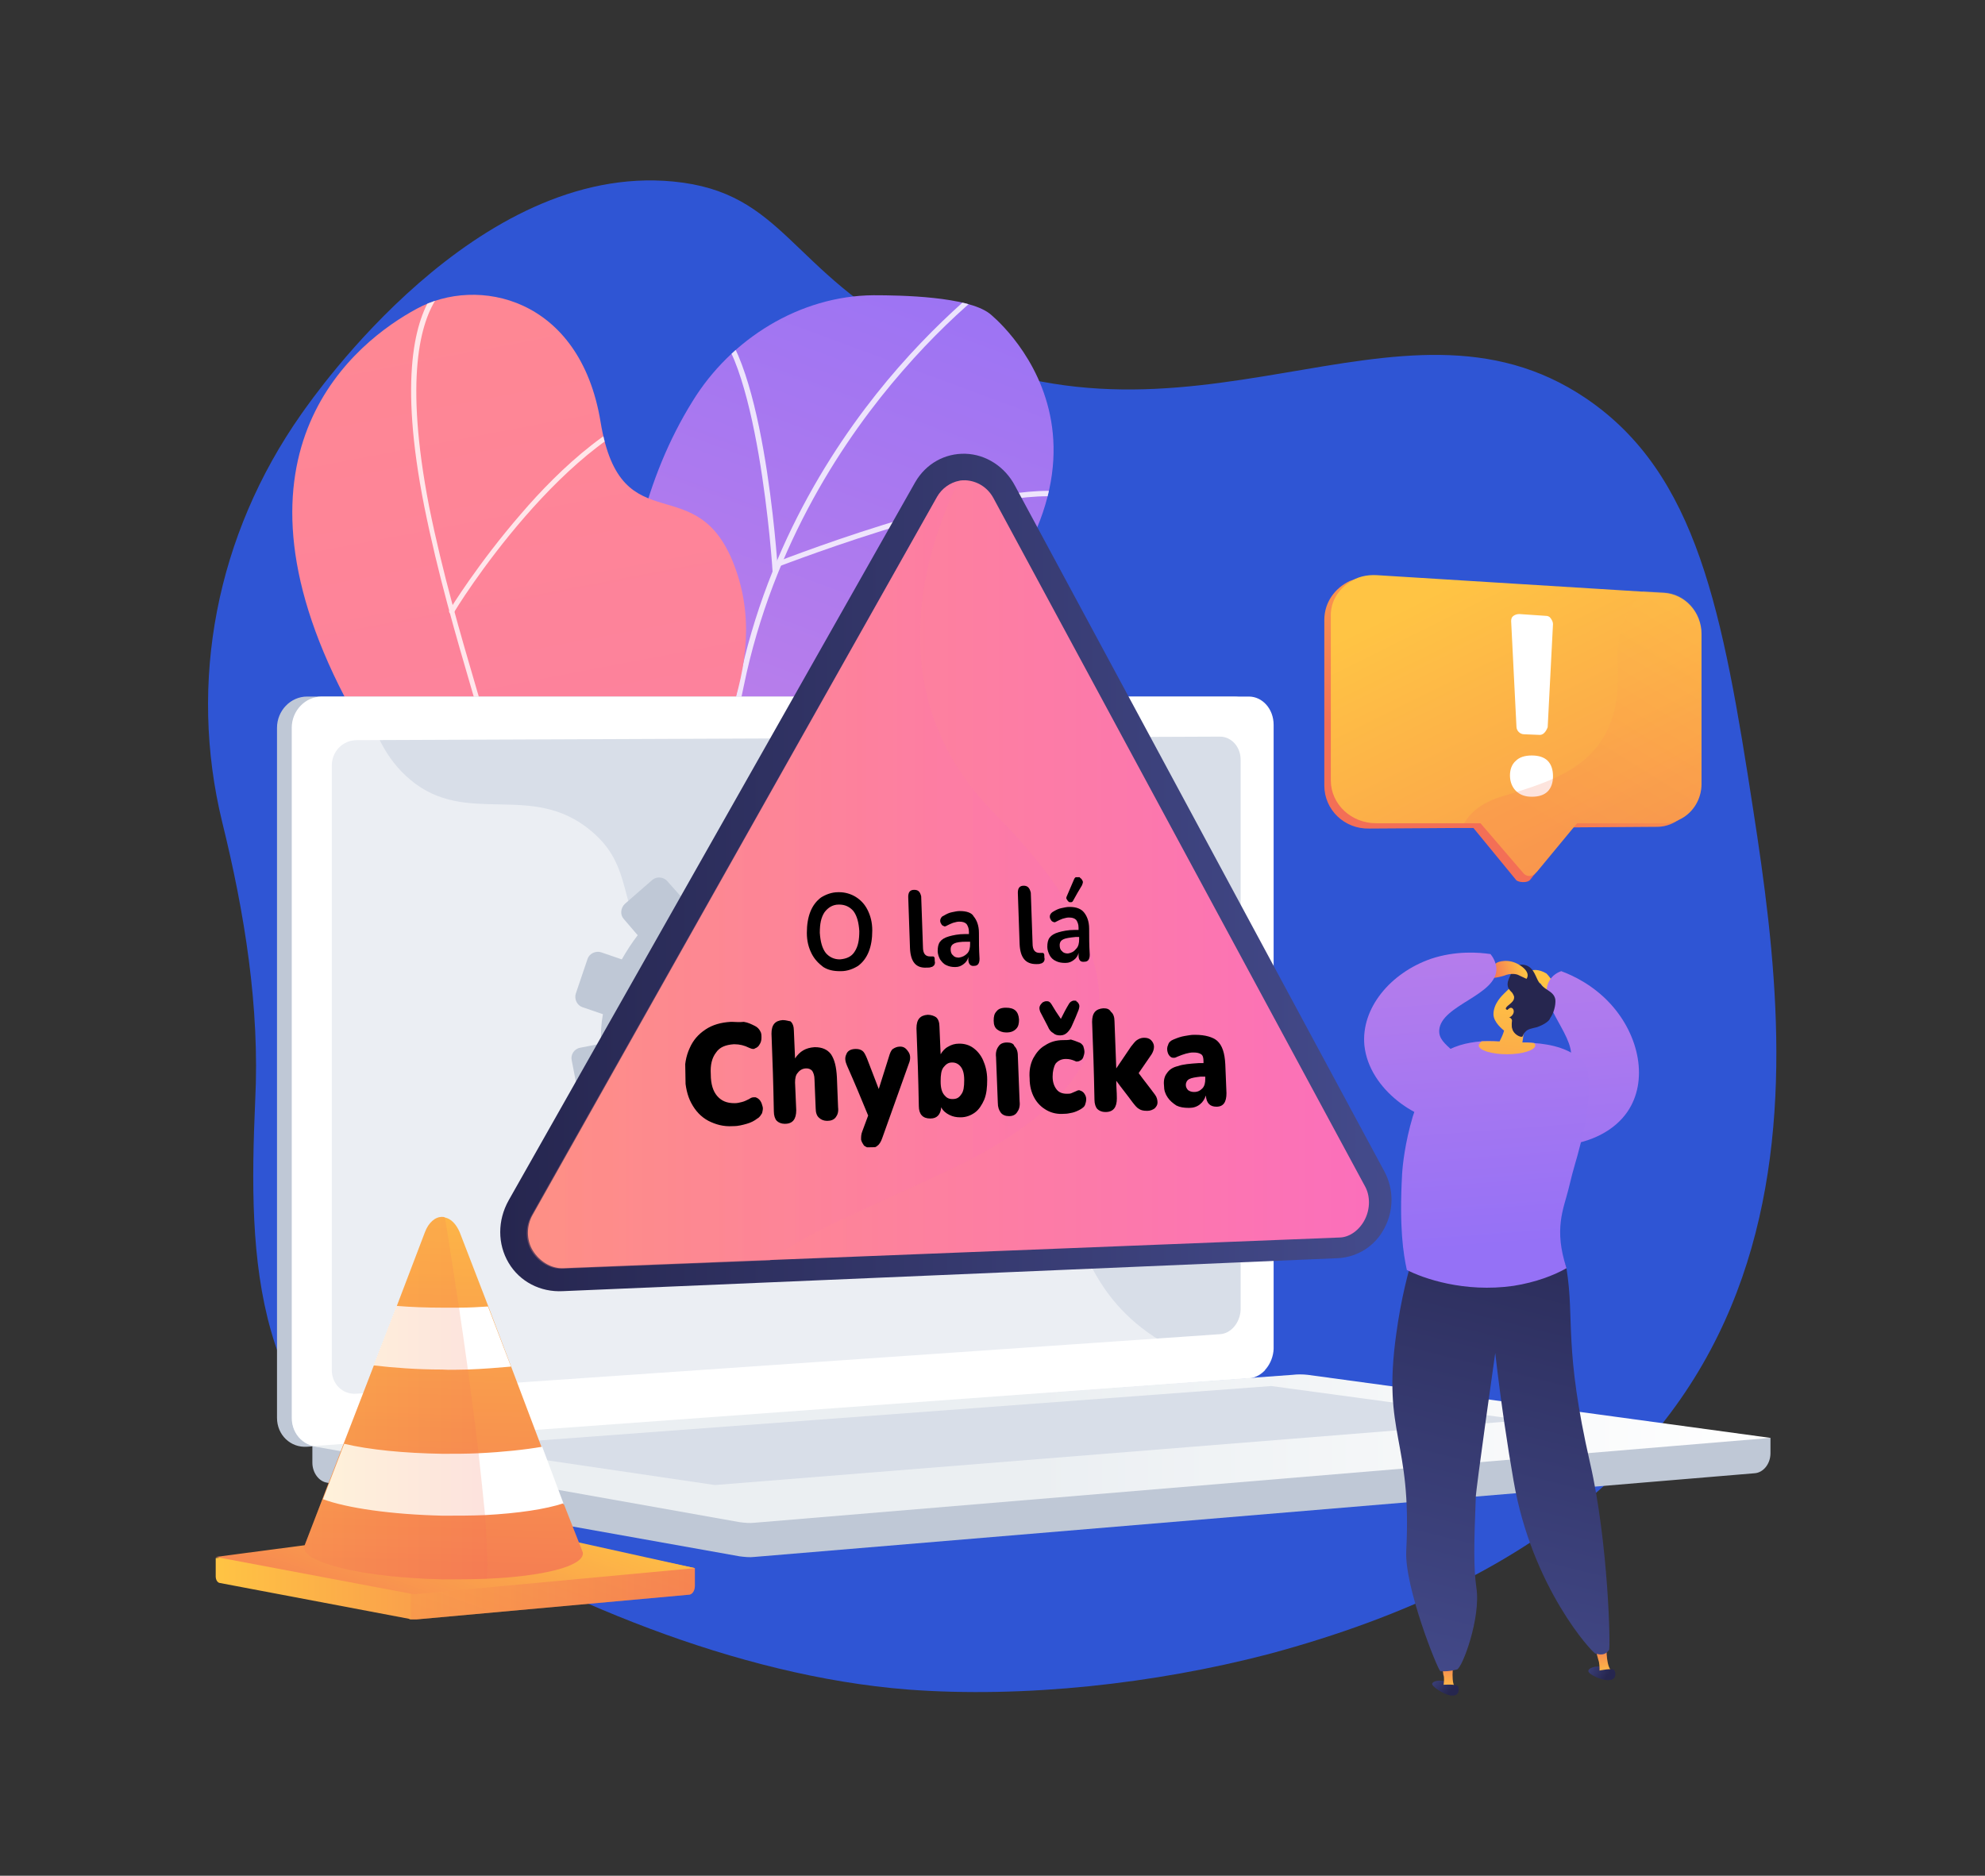 <?xml version="1.0" encoding="utf-8"?>
<!-- Generator: Adobe Illustrator 25.0.0, SVG Export Plug-In . SVG Version: 6.00 Build 0)  -->
<svg version="1.1" id="Layer_2" xmlns="http://www.w3.org/2000/svg" xmlns:xlink="http://www.w3.org/1999/xlink" x="0px" y="0px"
	 viewBox="0 0 336.8 318.3" style="enable-background:new 0 0 336.8 318.3;" xml:space="preserve">
<rect x="0" y="0" width="336.8" height="318.3" fill="#333333" stroke="none"/>
<style type="text/css">
	.st0{fill:#2F55D4;}
	.st1{opacity:0.8;clip-path:url(#SVGID_3_);}
	.st2{fill:#FFFFFF;}
	.st3{opacity:0.8;clip-path:url(#SVGID_6_);}
	.st4{fill:#BFC8D6;}
	.st5{fill:#D8DEE8;}
	.st6{opacity:0.48;fill:#FFFFFF;}
	.st7{fill:url(#SVGID_7_);}
	.st8{fill:url(#SVGID_8_);}
	.st9{fill:url(#SVGID_9_);}
	.st10{opacity:0.3;fill:url(#SVGID_10_);}
	.st11{display:none;}
	.st12{display:inline;}
	.st13{fill:url(#SVGID_11_);}
	.st14{fill:url(#SVGID_12_);}
	.st15{fill:url(#SVGID_13_);}
	.st16{fill:url(#SVGID_14_);}
	.st17{fill:url(#SVGID_15_);}
	.st18{fill:url(#SVGID_16_);}
	.st19{fill:url(#SVGID_17_);}
	.st20{fill:url(#SVGID_18_);}
	.st21{enable-background:new    ;}
	.st22{clip-path:url(#SVGID_20_);}
	.st23{fill:url(#SVGID_21_);}
	.st24{opacity:0.3;fill:url(#SVGID_22_);}
	.st25{fill:url(#SVGID_23_);}
	.st26{fill:url(#SVGID_24_);}
	.st27{opacity:0.2;fill:url(#SVGID_25_);}
	.st28{fill:url(#SVGID_26_);}
	.st29{fill:url(#SVGID_27_);}
	.st30{opacity:0.2;fill:url(#SVGID_28_);}
	.st31{fill:url(#SVGID_29_);}
	.st32{fill:url(#SVGID_30_);}
	.st33{fill:url(#SVGID_31_);}
	.st34{fill:url(#SVGID_32_);}
	.st35{fill:url(#SVGID_33_);}
	.st36{fill:url(#SVGID_34_);}
	.st37{fill:url(#SVGID_35_);}
	.st38{fill:url(#SVGID_36_);}
	.st39{fill:url(#SVGID_37_);}
	.st40{fill:url(#SVGID_38_);}
	.st41{fill:url(#SVGID_39_);}
	.st42{fill:url(#SVGID_40_);}
	.st43{fill:url(#SVGID_41_);}
	.st44{fill:#26264F;}
	.st45{fill:url(#SVGID_42_);}
	.st46{fill:url(#SVGID_43_);}
	.st47{fill:url(#SVGID_44_);}
</style>
<g>
	<path class="st0" d="M297.5,137.6c-5.2-33.8-9.5-57.2-28.4-70C237.2,46,201.5,81.1,156.2,57.6c-22.3-11.6-23.1-25-42-26.8
		c-33.4-3.2-60.7,36.1-63.1,39.5c-14.4,20.5-19.2,45.4-13.4,69.2c3.8,15.4,6.4,31.4,5.6,47.3c-1.2,27.6-0.5,53.4,26.7,69.9
		c24.3,14.7,54.9,27.7,84,30c19.8,1.5,42-1,61.2-6C312.6,254.6,304.7,184.2,297.5,137.6z"/>
	<g>
		<g>
			<g>
				<defs>
					<path id="SVGID_1_" d="M105.4,125.5c-0.2-4.6-0.3-9.2,0-13.8c0.9-15.3,3.9-30.4,12.1-43.6c6.5-10.6,18.2-17.9,30.7-18
						c4.7,0,15.9,0.2,19.7,3.1c0,0,30,23.4-9.7,59.8c-13.8,12.6-36.9,37-18.4,55.5c4,4,9.7,5.6,13.1,10.5c3.1,4.6,3.5,9.8,2.3,15.1
						c-3.1,13.8-13.8,26.8-24.1,36c-5.5,4.9-12.4,10.9-19.2,13.8c-23.2,10-30.4-24.2-31.5-40c-0.6-7.8,0.7-15.2,5.1-21.8
						c4.1-6.3,10.4-10.8,14.4-17.1C107.2,153.6,105.9,138.5,105.4,125.5z"/>
				</defs>
				<linearGradient id="SVGID_2_" gradientUnits="userSpaceOnUse" x1="95.511" y1="239.834" x2="172.702" y2="31.356">
					<stop  offset="3.597120e-03" style="stop-color:#E38DDD"/>
					<stop  offset="1" style="stop-color:#9571F6"/>
				</linearGradient>
				<use xlink:href="#SVGID_1_"  style="overflow:visible;fill:url(#SVGID_2_);"/>
				<clipPath id="SVGID_3_">
					<use xlink:href="#SVGID_1_"  style="overflow:visible;"/>
				</clipPath>
				<g class="st1">
					<g>
						<path class="st2" d="M106.5,258.4c-0.2,0-0.3-0.1-0.4-0.3c-7.2-16.3,5-74.1,14.7-120.5c1.6-7.6,3.1-14.8,4.5-21.4
							c5-24.5,17.5-42.8,27.1-53.8c10.4-11.9,19.8-18.2,19.9-18.2c0.2-0.1,0.5-0.1,0.6,0.1s0.1,0.5-0.1,0.6
							c-0.1,0.1-9.4,6.2-19.7,18.1c-9.5,10.9-21.9,29.1-26.9,53.4c-1.4,6.7-2.9,13.8-4.5,21.4c-9.7,46.3-21.9,103.8-14.8,119.9
							c0.1,0.2,0,0.5-0.2,0.6C106.6,258.4,106.5,258.4,106.5,258.4z"/>
					</g>
					<g>
						<path class="st2" d="M132.1,96.2c-0.2,0-0.3-0.1-0.4-0.3c-0.1-0.2,0-0.5,0.2-0.6c1.6-0.6,40.1-15.6,51.5-11.2
							c0.2,0.1,0.3,0.3,0.3,0.6c-0.1,0.2-0.3,0.3-0.6,0.3C172,80.6,132.6,96,132.2,96.1C132.2,96.1,132.1,96.2,132.1,96.2z"/>
					</g>
					<g>
						<path class="st2" d="M131.5,97.6c-0.2,0-0.4-0.2-0.4-0.4c0-0.4-2.5-38.7-11.5-43c-0.2-0.1-0.3-0.4-0.2-0.6
							c0.1-0.2,0.4-0.3,0.6-0.2c9.5,4.4,11.9,42.1,12,43.7C131.9,97.4,131.7,97.6,131.5,97.6C131.5,97.6,131.5,97.6,131.5,97.6z"/>
					</g>
					<g>
						<path class="st2" d="M118.1,153c-0.1,0-0.2,0-0.3-0.1c-0.2-0.2-0.2-0.4,0-0.6c0.7-0.7,16.4-17.8,29.6-15.7
							c0.2,0,0.4,0.3,0.4,0.5c0,0.2-0.3,0.4-0.5,0.4c-12.7-2-28.7,15.3-28.9,15.5C118.4,153,118.3,153,118.1,153z"/>
					</g>
					<g>
						<path class="st2" d="M117.8,154.5c-0.2,0-0.3-0.1-0.4-0.3c-5.7-14.6-12.6-30.5-14.1-31.1c-0.2-0.1-0.4-0.3-0.3-0.5
							c0.1-0.2,0.3-0.4,0.5-0.3c0.5,0.1,1.7,0.4,8.4,16.1c3.3,7.7,6.3,15.4,6.3,15.5c0.1,0.2,0,0.5-0.2,0.6
							C117.9,154.5,117.9,154.5,117.8,154.5z"/>
					</g>
					<g>
						<path class="st2" d="M106.8,214.9c-0.1,0-0.2,0-0.3-0.1c-0.2-0.2-0.2-0.5,0-0.6c1.5-1.5,37.6-36.1,52.5-36.1c0,0,0.1,0,0.1,0
							c0.2,0,0.4,0.2,0.4,0.4c0,0.2-0.2,0.4-0.4,0.4c0,0-0.1,0-0.1,0c-14.5,0-51.5,35.5-51.9,35.8
							C107,214.9,106.9,214.9,106.8,214.9z"/>
					</g>
					<g>
						<path class="st2" d="M106.3,218.3c-0.2,0-0.3-0.1-0.4-0.3c-5.4-12.5-20.5-45.3-25.8-46.2c-0.2,0-0.4-0.3-0.4-0.5
							c0-0.2,0.3-0.4,0.5-0.4c1.7,0.3,4,2.9,7.2,8c2.4,3.9,5.4,9.3,8.7,16c5.6,11.4,10.5,22.7,10.6,22.8c0.1,0.2,0,0.5-0.2,0.6
							C106.4,218.3,106.4,218.3,106.3,218.3z"/>
					</g>
				</g>
			</g>
		</g>
		<g>
			<g>
				<defs>
					<path id="SVGID_4_" d="M113.3,147.8c4.9-16.1,17.9-32.8,11.6-51c-6.3-18.2-19.5-3.9-23-25.2s-21-24.8-31.2-19.2
						c-10.2,5.5-34,24-12.2,65.9c9.3,17.9,21.6,40.1,16.7,60.9c-1.1,4.7-3,9-5.7,12.9c-8,11.5-6.3,49.4,23.6,57.1
						c11.8,3,24.1-3.3,28.4-14.8c3.7-9.8,6.4-22.4,1.6-32.2C114.1,183.6,108.5,164,113.3,147.8z"/>
				</defs>
				<linearGradient id="SVGID_5_" gradientUnits="userSpaceOnUse" x1="52.029" y1="-72.048" x2="139.51" y2="387.519">
					<stop  offset="0" style="stop-color:#FF9085"/>
					<stop  offset="1" style="stop-color:#FB6FBB"/>
				</linearGradient>
				<use xlink:href="#SVGID_4_"  style="overflow:visible;fill:url(#SVGID_5_);"/>
				<clipPath id="SVGID_6_">
					<use xlink:href="#SVGID_4_"  style="overflow:visible;"/>
				</clipPath>
				<g class="st3">
					<g>
						<path class="st2" d="M108.2,263c-0.1,0-0.3-0.1-0.3-0.2c-0.1-0.1-7-8.8-12.9-22.3c-5.5-12.5-11.2-31.6-7.3-52.3
							c5.2-27.6-1-48.5-7.5-70.6c-2.9-9.9-5.9-20.2-8.2-31.6c-4.4-22.1-1.5-31.9,1.6-36.3c2.3-3.2,4.8-3.5,4.9-3.5
							c0.2,0,0.5,0.1,0.5,0.4c0,0.2-0.1,0.5-0.4,0.5c0,0-2.2,0.3-4.3,3.2c-3,4.3-5.7,13.9-1.5,35.6c2.3,11.4,5.3,21.6,8.2,31.5
							c6.6,22.2,12.7,43.2,7.5,71c-3.8,20.5,1.8,39.5,7.2,51.8c5.9,13.4,12.7,22,12.8,22.1c0.2,0.2,0.1,0.5-0.1,0.6
							C108.4,263,108.3,263,108.2,263z"/>
					</g>
					<g>
						<path class="st2" d="M76.6,104.2c-0.1,0-0.2,0-0.2-0.1c-0.2-0.1-0.3-0.4-0.1-0.6c0-0.1,4.9-8,12.1-16.3
							C94.9,79.6,105,70,115.2,68c0.2,0,0.5,0.1,0.5,0.3c0,0.2-0.1,0.5-0.3,0.5C96.3,72.6,77.1,103.6,77,104
							C76.9,104.1,76.7,104.2,76.6,104.2z"/>
					</g>
					<g>
						<path class="st2" d="M85.9,137.1c-0.1,0-0.2,0-0.3-0.1c-0.2-0.2-19.9-18.5-37.9-18.5c-0.2,0-0.4-0.2-0.4-0.4
							c0-0.2,0.2-0.4,0.4-0.4c18.3,0,38.3,18.6,38.5,18.8c0.2,0.2,0.2,0.4,0,0.6C86.1,137.1,86,137.1,85.9,137.1z"/>
					</g>
					<g>
						<path class="st2" d="M89.2,181.8c-0.1,0-0.2,0-0.2-0.1c-0.2-0.1-0.3-0.4-0.1-0.6c0.7-1.1,16.8-25.9,30.8-28.3
							c0.2,0,0.5,0.1,0.5,0.4c0,0.2-0.1,0.5-0.4,0.5c-13.6,2.3-30,27.6-30.2,27.9C89.5,181.8,89.3,181.8,89.2,181.8z"/>
					</g>
					<g>
						<path class="st2" d="M86.9,206.6c-0.1,0-0.2-0.1-0.3-0.2c-0.2-0.2-18.1-20.6-24.9-14.8c-0.2,0.2-0.5,0.1-0.6-0.1
							c-0.2-0.2-0.1-0.5,0.1-0.6c7.5-6.3,25.4,14.1,26.2,14.9c0.2,0.2,0.1,0.5,0,0.6C87.1,206.5,87,206.6,86.9,206.6z"/>
					</g>
				</g>
			</g>
		</g>
	</g>
	<g>
		<g>
			<path class="st4" d="M300.4,244L53,241.9v6.3c0,1.7,1.1,3.2,2.5,3.4l70,12.5c0.8,0.1,1.7,0.2,2.5,0.1L297.7,250
				c1.5-0.1,2.7-1.6,2.7-3.4V244z"/>
			<g>
				<path class="st4" d="M209.3,233.9L52.1,245.5c-2.8,0.2-5.1-2-5.1-4.9V123.5c0-2.9,2.3-5.3,5.1-5.3h157.3c2.3,0,4.2,2.1,4.2,4.8
					v105.9C213.5,231.4,211.7,233.7,209.3,233.9z"/>
				<path class="st2" d="M211.9,233.9L54.6,245.5c-2.8,0.2-5.1-2-5.1-4.9V123.5c0-2.9,2.3-5.3,5.1-5.3h157.3c2.3,0,4.2,2.1,4.2,4.8
					v105.9C216,231.4,214.2,233.7,211.9,233.9z"/>
				<path class="st5" d="M207,226.4L60.5,236.5c-2.3,0.2-4.2-1.6-4.2-4V129.9c0-2.4,1.9-4.3,4.2-4.3L207,125c1.9,0,3.5,1.7,3.5,3.9
					v93.4C210.4,224.4,208.9,226.3,207,226.4z"/>
				<path class="st2" d="M138.8,121.4c0,1.1-0.8,2-1.8,2c-1,0-1.8-0.9-1.8-2s0.8-2,1.8-2C138,119.4,138.8,120.3,138.8,121.4z"/>
				<path class="st6" d="M54.6,245.5L211.1,234l0.8-0.1c1.1-0.1,2-0.6,2.8-1.4c-11.3-0.6-18.3-4.6-22.8-8.7
					c-9.1-8.3-7.5-16.5-17.3-21.9c-12.2-6.8-21.8,1.8-31-6.7c-5.6-5.2-2.9-9-9.8-16.7c-7.6-8.5-12.6-5.7-20.3-13.3
					c-9.7-9.7-4.9-17.3-13.2-24.2c-10.1-8.5-21.1-0.6-30.7-8.7c-4.2-3.5-6.5-8.6-7.6-14h-7.3c-2.8,0-5.1,2.4-5.1,5.3v117.1
					C49.5,243.5,51.8,245.7,54.6,245.5z"/>
			</g>
			<linearGradient id="SVGID_7_" gradientUnits="userSpaceOnUse" x1="52.978" y1="245.862" x2="300.399" y2="245.862">
				<stop  offset="0.494" style="stop-color:#EBEFF2"/>
				<stop  offset="1" style="stop-color:#FFFFFF"/>
			</linearGradient>
			<path class="st7" d="M219.3,233.3L53,245.4l72.5,12.9c0.8,0.1,1.7,0.2,2.5,0.1L300.4,244l-78.5-10.7
				C221,233.2,220.1,233.2,219.3,233.3z"/>
			<polygon class="st5" points="77.2,245.5 215.7,235.2 258.5,241 121.3,252 			"/>
		</g>
		<path class="st4" d="M119.3,146.4l0.7,3.6c-1.5,0.6-3,1.3-4.4,2.2l-2.4-2.7c-0.6-0.7-1.8-0.8-2.5-0.2l-4.7,4.1
			c-0.7,0.7-0.8,1.8-0.2,2.5l2.4,2.8c-1,1.3-1.9,2.7-2.7,4.1l-3.5-1.2c-0.9-0.3-2,0.2-2.3,1.1l-2,5.9c-0.3,0.9,0.2,2,1.1,2.3
			l3.5,1.2c-0.3,1.6-0.4,3.3-0.3,5l-3.6,0.7c-1,0.2-1.6,1.2-1.4,2.1l1.2,6.2c0.2,1,1.1,1.6,2.1,1.4l3.6-0.7c0.6,1.6,1.3,3.1,2.1,4.5
			l-2.8,2.5c-0.8,0.7-0.8,1.8-0.2,2.6l4.1,4.8c0.7,0.8,1.8,0.8,2.6,0.2l2.8-2.5c1.3,1.1,2.7,2,4.1,2.8l-1.2,3.6
			c-0.3,1,0.2,2,1.1,2.4l5.9,2.1c1,0.3,2-0.2,2.3-1.2l1.2-3.6c1.6,0.3,3.3,0.4,5,0.3l0.7,3.7c0.2,1,1.2,1.7,2.1,1.5l6.2-1.3
			c1-0.2,1.6-1.2,1.4-2.2l-0.7-3.6c1.6-0.6,3.1-1.4,4.5-2.2l2.4,2.8c0.7,0.8,1.8,0.8,2.6,0.2l4.7-4.2c0.8-0.7,0.8-1.8,0.1-2.6
			l-2.4-2.8c1-1.3,2-2.8,2.8-4.2l3.4,1.2c1,0.3,2-0.2,2.3-1.2l2-6c0.3-1-0.2-2-1.2-2.3l-3.4-1.1c0.2-1.7,0.3-3.4,0.3-5.1l3.5-0.7
			c1-0.2,1.6-1.2,1.4-2.2l-1.3-6.2c-0.2-1-1.2-1.6-2.1-1.4l-3.5,0.7c-0.6-1.6-1.4-3.1-2.2-4.5l2.6-2.4c0.7-0.7,0.8-1.8,0.1-2.6
			l-4.1-4.7c-0.7-0.7-1.8-0.8-2.5-0.2l-2.7,2.4c-1.3-1-2.7-2-4.1-2.7l1.1-3.4c0.3-0.9-0.2-2-1.1-2.3l-5.9-2
			c-0.9-0.3-1.9,0.2-2.3,1.1l-1.1,3.4c-1.6-0.2-3.3-0.3-4.9-0.3l-0.7-3.5c-0.2-1-1.1-1.6-2.1-1.4l-6,1.2
			C119.8,144.5,119.2,145.4,119.3,146.4z M112.4,180.1c-1.9-10,4.5-19.6,14.3-21.6c9.8-2,19.4,4.4,21.4,14.3
			c2,10-4.4,19.8-14.3,21.8C124,196.6,114.4,190.1,112.4,180.1z"/>
	</g>
	<g>
		<g>
			<g>
				<linearGradient id="SVGID_8_" gradientUnits="userSpaceOnUse" x1="84.884" y1="148.087" x2="236.142" y2="148.087">
					<stop  offset="3.597000e-03" style="stop-color:#26264F"/>
					<stop  offset="1" style="stop-color:#444B8C"/>
				</linearGradient>
				<path class="st8" d="M95.5,219.1c-3.8,0.2-7.3-1.6-9.2-4.8c-1.9-3.2-1.9-7.2,0-10.6l69-121.9c1.8-3.1,5-4.9,8.5-4.8
					c3.5,0.1,6.7,2.2,8.4,5.4l62.7,116.4c1.6,3,1.6,6.6,0,9.6c-1.6,3.1-4.6,4.9-7.8,5.1L95.5,219.1z"/>
				<linearGradient id="SVGID_9_" gradientUnits="userSpaceOnUse" x1="89.497" y1="148.392" x2="232.243" y2="148.392">
					<stop  offset="0" style="stop-color:#FF9085"/>
					<stop  offset="1" style="stop-color:#FB6FBB"/>
				</linearGradient>
				<path class="st9" d="M231.6,206.9c-0.9,1.8-2.6,3.1-4.4,3.1l-131.6,5.2c-2.1,0.1-4.1-1.2-5.2-3c-1.1-1.8-1.1-4.2,0-6.1L159,84.3
					c0.8-1.4,2.2-2.4,3.7-2.7c0.3-0.1,0.7-0.1,1.1-0.1c2,0.1,3.8,1.2,4.8,3.1l63,116.7C232.5,202.9,232.5,205.1,231.6,206.9z"/>
				<linearGradient id="SVGID_10_" gradientUnits="userSpaceOnUse" x1="89.497" y1="148.435" x2="186.549" y2="148.435">
					<stop  offset="0" style="stop-color:#FF9085"/>
					<stop  offset="1" style="stop-color:#FB6FBB"/>
				</linearGradient>
				<path class="st10" d="M160.7,198.7c-14.2,6.6-23.9,10.5-30.1,15.2l-35.2,1.4c-2.1,0.1-4.1-1.2-5.2-3c-1.1-1.8-1.1-4.2,0-6.1
					L159,84.3c0.8-1.4,2.2-2.4,3.7-2.7c-5.8,11.7-13.8,36.4,6,56.4C195.1,164.7,192,184.1,160.7,198.7z"/>
			</g>
		</g>
		<g class="st11">
			<g class="st12">
				<linearGradient id="SVGID_11_" gradientUnits="userSpaceOnUse" x1="114.313" y1="33.308" x2="157.708" y2="278.872">
					<stop  offset="3.597000e-03" style="stop-color:#26264F"/>
					<stop  offset="1" style="stop-color:#444B8C"/>
				</linearGradient>
				<path class="st13" d="M148.9,166.1l-3.6,0v6.5l-6.3,0.1v-6.5l-13.1,0.2v-4.7l13.5-20.4l5.9,0V161l3.6,0V166.1z M139,161.1v-5.3
					c0-0.9,0-2.2,0.1-3.9c0.1-1.7,0.1-2.7,0.2-2.9l-0.2,0c-0.5,1.2-1.1,2.3-1.9,3.5l-5.6,8.8L139,161.1z"/>
				<linearGradient id="SVGID_12_" gradientUnits="userSpaceOnUse" x1="140.045" y1="29.916" x2="182.962" y2="272.774">
					<stop  offset="3.597000e-03" style="stop-color:#26264F"/>
					<stop  offset="1" style="stop-color:#444B8C"/>
				</linearGradient>
				<path class="st14" d="M172.9,156.8c0,5.4-0.8,9.4-2.5,12c-1.7,2.6-4.3,4-7.8,4c-3.4,0.1-6-1.2-7.8-3.9
					c-1.8-2.7-2.6-6.7-2.6-11.9c0-5.5,0.9-9.6,2.6-12.2c1.7-2.6,4.3-3.9,7.9-3.9c3.4,0,6,1.4,7.7,4.1
					C172,147.6,172.9,151.6,172.9,156.8z M158.4,156.9c0,3.8,0.3,6.5,0.9,8.2c0.6,1.6,1.7,2.5,3.2,2.4c1.5,0,2.5-0.9,3.2-2.5
					c0.6-1.7,1-4.4,1-8.1c0-3.8-0.3-6.5-1-8.2c-0.7-1.7-1.7-2.5-3.2-2.5c-1.5,0-2.5,0.8-3.2,2.5
					C158.7,150.3,158.4,153.1,158.4,156.9z"/>
				<linearGradient id="SVGID_13_" gradientUnits="userSpaceOnUse" x1="163" y1="27.755" x2="205.149" y2="266.265">
					<stop  offset="3.597000e-03" style="stop-color:#26264F"/>
					<stop  offset="1" style="stop-color:#444B8C"/>
				</linearGradient>
				<path class="st15" d="M197.8,165.5l-3.4,0v6.3l-5.9,0.1v-6.3l-12.4,0.2v-4.5l12.7-19.9l5.6,0v19.2l3.4,0V165.5z M188.4,160.6
					v-5.2c0-0.9,0-2.1,0.1-3.8c0.1-1.6,0.1-2.6,0.2-2.9l-0.2,0c-0.5,1.1-1.1,2.3-1.8,3.4l-5.3,8.5L188.4,160.6z"/>
			</g>
			<g class="st12">
				<linearGradient id="SVGID_14_" gradientUnits="userSpaceOnUse" x1="102.523" y1="36.965" x2="145.621" y2="280.852">
					<stop  offset="3.597000e-03" style="stop-color:#26264F"/>
					<stop  offset="1" style="stop-color:#444B8C"/>
				</linearGradient>
				<path class="st16" d="M134.7,200.1l-9.7,0.3v-17.3l9.7-0.2v3l-6.1,0.1v3.8l5.7-0.1v3l-5.7,0.2v4.5l6.1-0.2V200.1z"/>
				<linearGradient id="SVGID_15_" gradientUnits="userSpaceOnUse" x1="116.721" y1="36.431" x2="159.167" y2="276.623">
					<stop  offset="3.597000e-03" style="stop-color:#26264F"/>
					<stop  offset="1" style="stop-color:#444B8C"/>
				</linearGradient>
				<path class="st17" d="M142.3,193.3v6.6l-3.5,0.1v-17.2l4.8-0.1c2.2-0.1,3.9,0.3,5,1.2c1.1,0.8,1.6,2.1,1.6,3.8
					c0,1-0.3,1.9-0.8,2.7c-0.5,0.8-1.3,1.4-2.3,1.9c2.5,3.8,4.1,6.2,4.8,7.3l-3.9,0.1l-3.9-6.4L142.3,193.3z M142.3,190.3l1.1,0
					c1.1,0,1.9-0.2,2.5-0.6c0.5-0.4,0.8-1,0.8-1.8c0-0.8-0.3-1.4-0.8-1.7c-0.5-0.3-1.4-0.5-2.5-0.5l-1.1,0V190.3z"/>
				<linearGradient id="SVGID_16_" gradientUnits="userSpaceOnUse" x1="132.244" y1="34.8" x2="174.273" y2="272.634">
					<stop  offset="3.597000e-03" style="stop-color:#26264F"/>
					<stop  offset="1" style="stop-color:#444B8C"/>
				</linearGradient>
				<path class="st18" d="M158.1,192.9v6.5l-3.5,0.1v-17l4.8-0.1c2.2,0,3.8,0.3,4.9,1.1c1.1,0.8,1.6,2.1,1.6,3.8
					c0,1-0.3,1.9-0.8,2.7c-0.5,0.8-1.3,1.4-2.2,1.9c2.4,3.7,4,6.1,4.8,7.2l-3.8,0.1l-3.9-6.4L158.1,192.9z M158.1,189.9l1.1,0
					c1.1,0,1.9-0.2,2.4-0.6c0.5-0.4,0.8-1,0.8-1.8c0-0.8-0.3-1.4-0.8-1.7c-0.5-0.3-1.3-0.5-2.5-0.5l-1,0V189.9z"/>
				<linearGradient id="SVGID_17_" gradientUnits="userSpaceOnUse" x1="148.718" y1="30.151" x2="191.067" y2="269.797">
					<stop  offset="3.597000e-03" style="stop-color:#26264F"/>
					<stop  offset="1" style="stop-color:#444B8C"/>
				</linearGradient>
				<path class="st19" d="M184.6,190.1c0,2.8-0.6,4.9-1.9,6.4c-1.3,1.5-3.2,2.3-5.6,2.4c-2.4,0.1-4.3-0.6-5.6-2.1
					c-1.3-1.5-2-3.6-2-6.4c0-2.8,0.7-5,2-6.5c1.3-1.5,3.2-2.3,5.7-2.3c2.4-0.1,4.3,0.6,5.6,2.1C184,185.2,184.6,187.4,184.6,190.1z
					 M173,190.4c0,1.9,0.3,3.3,1,4.2c0.7,0.9,1.7,1.4,3,1.3c2.7-0.1,4-2,4-5.8c0-3.8-1.3-5.6-4-5.6c-1.3,0-2.4,0.5-3,1.5
					C173.3,187.1,173,188.6,173,190.4z"/>
				<linearGradient id="SVGID_18_" gradientUnits="userSpaceOnUse" x1="165.413" y1="31.323" x2="206.554" y2="264.132">
					<stop  offset="3.597000e-03" style="stop-color:#26264F"/>
					<stop  offset="1" style="stop-color:#444B8C"/>
				</linearGradient>
				<path class="st20" d="M191.8,191.9v6.4l-3.3,0.1v-16.7l4.6-0.1c2.1,0,3.7,0.3,4.7,1.1c1,0.8,1.5,2,1.5,3.7c0,1-0.3,1.8-0.8,2.6
					c-0.5,0.8-1.2,1.4-2.1,1.8c2.3,3.7,3.9,6,4.6,7.1l-3.7,0.1l-3.7-6.3L191.8,191.9z M191.8,189l1.1,0c1,0,1.8-0.2,2.3-0.6
					c0.5-0.4,0.7-1,0.7-1.8c0-0.8-0.3-1.3-0.8-1.7c-0.5-0.3-1.3-0.5-2.4-0.4l-1,0V189z"/>
			</g>
		</g>
		<g>
			<g>
				<g class="st21">
					<defs>
						
							<rect id="SVGID_19_" x="116.1" y="149.2" transform="matrix(1 -1.745241e-02 1.745241e-02 1 -2.973 2.853)" class="st21" width="91.9" height="45.2"/>
					</defs>
					<clipPath id="SVGID_20_">
						<use xlink:href="#SVGID_19_"  style="overflow:visible;"/>
					</clipPath>
					<g class="st22">
						<g>
							<g>
								<g>
									<path d="M142.5,162.8c-1,0-1.8-0.4-2.4-1.1c-0.6-0.8-0.9-1.9-1-3.4c0-1.5,0.2-2.6,0.8-3.5c0.6-0.8,1.4-1.3,2.4-1.3
										c0,0,0,0,0.1,0c1,0,1.8,0.4,2.4,1.1c0.6,0.8,0.9,1.9,1,3.4c0,1.5-0.2,2.6-0.8,3.5C144.5,162.3,143.7,162.7,142.5,162.8
										C142.6,162.8,142.6,162.8,142.5,162.8 M142.4,151.4c-0.1,0-0.1,0-0.2,0c-1.1,0-2.1,0.4-2.9,0.9c-0.8,0.6-1.4,1.4-1.8,2.4
										c-0.4,1-0.6,2.2-0.6,3.6c0,1.4,0.3,2.5,0.8,3.5c0.5,1,1.2,1.7,2,2.3c0.8,0.5,1.7,0.7,2.8,0.7c0.1,0,0.1,0,0.2,0
										c1.1,0,2.1-0.4,2.9-0.9c0.8-0.6,1.4-1.4,1.8-2.4c0.4-1,0.6-2.2,0.6-3.6c0-1.4-0.3-2.5-0.8-3.5c-0.5-1-1.2-1.7-2-2.2
										C144.4,151.7,143.4,151.4,142.4,151.4"/>
									<path d="M155.1,151C155.1,151,155.1,151,155.1,151c-0.7,0-1,0.4-1,1.2c0.1,3.5,0.2,5.2,0.3,8.7c0.1,2.3,1,3.4,2.8,3.3
										c0,0,0.1,0,0.1,0c0.2,0,0.5,0,0.7-0.1c0.2,0,0.4-0.2,0.5-0.3c0.1-0.2,0.2-0.4,0.1-0.7c0-0.4,0-0.6-0.1-0.7
										c-0.1-0.1-0.1-0.1-0.2-0.1c0,0-0.1,0-0.1,0l-0.2,0c-0.1,0-0.2,0-0.2,0c0,0,0,0,0,0c-0.8,0-1.2-0.5-1.2-1.6
										c-0.1-3.5-0.2-5.2-0.3-8.6C156.1,151.3,155.8,151,155.1,151"/>
									<path d="M162.7,162.5c-0.4,0-0.8-0.1-1-0.4c-0.3-0.2-0.4-0.6-0.4-1c0-0.5,0.2-0.8,0.6-1c0.4-0.2,1.1-0.3,2.1-0.3
										c0.2,0,0.3,0,0.6,0c0,0.2,0,0.2,0,0.4c0,0.6-0.1,1.2-0.5,1.6C163.7,162.2,163.3,162.4,162.7,162.5
										C162.7,162.5,162.7,162.5,162.7,162.5 M162.9,154.6c0,0-0.1,0-0.1,0c-0.4,0-0.8,0.1-1.3,0.2c-0.5,0.1-0.9,0.3-1.4,0.6
										c-0.3,0.1-0.4,0.3-0.5,0.5c-0.1,0.2-0.1,0.5,0,0.7c0.1,0.2,0.2,0.4,0.4,0.5c0.1,0,0.2,0.1,0.2,0.1c0.1,0,0.3,0,0.4-0.1
										c0.4-0.2,0.8-0.4,1.1-0.5c0.4-0.1,0.7-0.2,1-0.2c0,0,0,0,0.1,0c0.5,0,0.9,0.1,1.2,0.4c0.2,0.3,0.4,0.7,0.4,1.3
										c0,0.2,0,0.2,0,0.4c-0.2,0-0.3,0-0.6,0c-1.2,0-2.1,0.2-2.8,0.4c-0.7,0.2-1.2,0.5-1.5,0.9c-0.3,0.4-0.4,0.9-0.4,1.6
										c0,0.5,0.2,1,0.4,1.4c0.3,0.4,0.6,0.8,1.1,1c0.4,0.2,0.9,0.3,1.4,0.3c0,0,0.1,0,0.1,0c0.6,0,1-0.2,1.4-0.5
										c0.4-0.3,0.7-0.7,0.8-1.2c0,0.2,0,0.3,0,0.4c0,0.8,0.4,1.2,1,1.1c0,0,0,0,0,0c0.6,0,0.9-0.4,0.9-1.2
										c-0.1-1.8-0.1-2.7-0.1-4.4c0-1.3-0.4-2.2-0.9-2.8C164.9,154.9,164,154.6,162.9,154.6"/>
									<path d="M173.7,150.3C173.7,150.3,173.6,150.3,173.7,150.3c-0.7,0-1,0.4-1,1.2c0.1,3.5,0.2,5.2,0.3,8.7
										c0.1,2.3,1,3.4,2.8,3.4c0,0,0.1,0,0.1,0c0.2,0,0.5,0,0.7-0.1c0.2,0,0.4-0.2,0.5-0.3c0.1-0.2,0.2-0.4,0.1-0.7
										c0-0.4,0-0.6-0.1-0.7c-0.1-0.1-0.1-0.1-0.2-0.1c0,0-0.1,0-0.1,0l-0.2,0c-0.1,0-0.2,0-0.2,0c0,0,0,0,0,0
										c-0.8,0-1.2-0.5-1.2-1.6c-0.1-3.4-0.2-5.2-0.3-8.6C174.7,150.6,174.3,150.3,173.7,150.3"/>
									<path d="M181.2,161.8c-0.4,0-0.8-0.1-1-0.4c-0.3-0.2-0.4-0.6-0.4-1c0-0.5,0.2-0.8,0.6-1c0.4-0.2,1.1-0.3,2.1-0.4
										c0.2,0,0.3,0,0.6,0c0,0.2,0,0.2,0,0.4c0,0.6-0.1,1.2-0.5,1.6C182.2,161.5,181.8,161.7,181.2,161.8
										C181.2,161.8,181.2,161.8,181.2,161.8 M181.5,153.9c0,0-0.1,0-0.1,0c-0.4,0-0.8,0.1-1.3,0.2c-0.5,0.1-0.9,0.3-1.4,0.6
										c-0.2,0.1-0.4,0.3-0.5,0.5c-0.1,0.2-0.1,0.5,0,0.7c0.1,0.2,0.2,0.4,0.4,0.5c0.1,0,0.2,0.1,0.2,0.1c0.1,0,0.3,0,0.4-0.1
										c0.4-0.2,0.8-0.4,1.1-0.5c0.4-0.1,0.7-0.2,1-0.2c0,0,0,0,0.1,0c0.5,0,0.9,0.1,1.2,0.4c0.2,0.3,0.4,0.7,0.4,1.3
										c0,0.2,0,0.2,0,0.4c-0.2,0-0.3,0-0.6,0c-1.2,0-2.1,0.2-2.8,0.4c-0.7,0.2-1.2,0.5-1.5,0.9c-0.3,0.4-0.4,0.9-0.4,1.6
										c0,0.5,0.2,1,0.4,1.4s0.6,0.8,1.1,1c0.4,0.2,0.9,0.3,1.5,0.3c0,0,0,0,0.1,0c0.6,0,1-0.2,1.4-0.5c0.4-0.3,0.7-0.7,0.8-1.2
										c0,0.2,0,0.2,0,0.4c0,0.8,0.3,1.2,1,1.1c0,0,0,0,0,0c0.6,0,0.9-0.4,0.9-1.2c-0.1-1.8-0.1-2.7-0.1-4.4
										c0-1.3-0.4-2.2-0.9-2.8C183.4,154.2,182.6,153.9,181.5,153.9 M182.9,148.8c-0.1,0-0.1,0-0.2,0c-0.2,0-0.4,0.2-0.5,0.5
										c-0.5,1.1-0.7,1.7-1.2,2.8c-0.1,0.2-0.1,0.4,0,0.5c0.1,0.2,0.2,0.3,0.3,0.4c0.1,0.1,0.2,0.1,0.3,0.1c0,0,0.1,0,0.1,0
										c0.2,0,0.3-0.1,0.4-0.3c0.6-1.1,0.9-1.6,1.5-2.6c0.1-0.3,0.2-0.5,0.1-0.7c-0.1-0.2-0.2-0.4-0.4-0.5
										C183.2,148.8,183,148.8,182.9,148.8"/>
									<path d="M124.2,173.4c-0.1,0-0.1,0-0.2,0c-1.7,0.1-3.1,0.5-4.3,1.3c-1.2,0.8-2.1,1.8-2.7,3.2c-0.6,1.3-0.9,2.9-0.8,4.7
										c0.1,1.8,0.4,3.3,1.1,4.6c0.7,1.3,1.6,2.3,2.9,3c1.2,0.6,2.5,1,4.1,0.9c0.1,0,0.2,0,0.2,0c0.7,0,1.5-0.2,2.2-0.4
										c0.7-0.2,1.3-0.5,1.8-0.9c0.4-0.2,0.6-0.6,0.8-0.9c0.1-0.4,0.2-0.8,0.1-1.1c-0.1-0.4-0.2-0.7-0.4-1
										c-0.2-0.3-0.5-0.5-0.8-0.6c-0.1,0-0.2,0-0.3,0c-0.3,0-0.5,0.1-0.8,0.3c-0.4,0.2-0.8,0.4-1.2,0.5c-0.4,0.1-0.8,0.2-1.2,0.2
										c0,0-0.1,0-0.1,0c-1.3,0-2.2-0.4-2.9-1.2c-0.7-0.8-1.1-2-1.1-3.7c-0.1-1.6,0.2-2.8,0.9-3.7c0.6-0.9,1.6-1.3,3-1.4
										c0,0,0.1,0,0.1,0c0.9,0,1.7,0.2,2.5,0.6c0.2,0.1,0.5,0.2,0.7,0.2c0.1,0,0.2,0,0.3-0.1c0.3-0.1,0.6-0.3,0.8-0.7
										c0.2-0.3,0.3-0.7,0.3-1.1c0-0.4,0-0.8-0.2-1.1c-0.2-0.4-0.5-0.7-0.9-0.9c-0.6-0.3-1.2-0.6-1.9-0.7
										C125.4,173.5,124.8,173.4,124.2,173.4"/>
									<path d="M132.8,173.1C132.8,173.1,132.8,173.1,132.8,173.1c-1.3,0.1-1.9,0.8-1.9,2.3c0.2,5.3,0.3,7.9,0.4,13.2
										c0,0.7,0.2,1.3,0.5,1.6c0.3,0.3,0.8,0.5,1.3,0.5c0,0,0.1,0,0.1,0c1.3,0,1.9-0.8,1.9-2.3c-0.1-1.9-0.1-2.8-0.2-4.7
										c0-0.7,0.1-1.3,0.5-1.7c0.3-0.4,0.8-0.7,1.4-0.7c0,0,0,0,0,0c0.4,0,0.7,0.1,1,0.4c0.2,0.3,0.4,0.8,0.4,1.5
										c0.1,2,0.1,3,0.2,4.9c0,0.7,0.2,1.3,0.6,1.6c0.3,0.3,0.8,0.5,1.3,0.5c0,0,0.1,0,0.1,0c0.6,0,1.1-0.2,1.4-0.6
										c0.3-0.4,0.5-0.9,0.4-1.7c-0.1-2-0.1-3.1-0.2-5.1c-0.1-1.8-0.4-3-1-3.9c-0.6-0.8-1.5-1.2-2.7-1.2c0,0-0.1,0-0.1,0
										c-1.5,0.1-2.5,0.7-3.3,1.9c-0.1-1.9-0.1-2.8-0.2-4.7c0-0.7-0.2-1.3-0.6-1.6C133.9,173.3,133.4,173.1,132.8,173.1"/>
									<path d="M152.7,177.6C152.7,177.6,152.7,177.6,152.7,177.6c-0.5,0-0.9,0.2-1.2,0.4c-0.3,0.2-0.5,0.7-0.7,1.4
										c-0.7,2.2-1,3.2-1.7,5.4c-0.8-2.1-1.2-3.1-2-5.2c-0.3-0.7-0.5-1.1-0.8-1.3c-0.3-0.2-0.6-0.3-1.1-0.3c0,0,0,0,0,0
										c-0.8,0-1.4,0.3-1.6,0.9c-0.3,0.6-0.2,1.2,0.1,1.9c1.5,3.4,2.2,5.1,3.6,8.5c-0.4,1.1-0.6,1.6-1,2.7
										c-0.2,0.5-0.2,0.9-0.2,1.4c0.1,0.4,0.3,0.7,0.5,1c0.3,0.2,0.6,0.4,1.1,0.4c0,0,0,0,0,0c0.5,0,0.9-0.1,1.2-0.4
										c0.3-0.2,0.6-0.7,0.8-1.3c1.8-5,2.7-7.6,4.5-12.6c0.3-0.7,0.3-1.4,0-1.9C153.7,177.8,153.3,177.6,152.7,177.6"/>
									<path d="M161.6,186.5c-0.6,0-1-0.2-1.4-0.7c-0.4-0.5-0.6-1.2-0.6-2.3c0-1.1,0.1-1.9,0.5-2.4c0.4-0.5,0.8-0.8,1.4-0.8
										c0,0,0,0,0.1,0c0.5,0,1,0.2,1.4,0.7c0.4,0.5,0.6,1.2,0.6,2.3c0,1.1-0.1,1.9-0.5,2.4C162.7,186.3,162.3,186.5,161.6,186.5
										C161.7,186.5,161.7,186.5,161.6,186.5 M157.4,172.2C157.4,172.2,157.4,172.2,157.4,172.2c-1.3,0.1-1.9,0.8-1.9,2.3
										c0.2,5.3,0.3,7.9,0.4,13.2c0,1.4,0.7,2.1,1.9,2.1c0,0,0,0,0.1,0c1.1,0,1.7-0.7,1.8-1.9c0.3,0.6,0.8,1,1.4,1.3
										c0.6,0.3,1.2,0.4,1.8,0.4c0,0,0.1,0,0.1,0c0.9,0,1.7-0.3,2.4-0.8c0.7-0.5,1.2-1.3,1.6-2.2c0.4-1,0.5-2.1,0.5-3.4
										c0-1.3-0.3-2.4-0.7-3.3c-0.4-0.9-1-1.6-1.7-2.1c-0.7-0.5-1.5-0.7-2.3-0.7c0,0-0.1,0-0.1,0c-0.7,0-1.3,0.2-1.8,0.5
										c-0.6,0.3-1,0.8-1.3,1.3c-0.1-1.9-0.1-2.8-0.2-4.7c0-0.7-0.2-1.3-0.6-1.6C158.5,172.4,158,172.2,157.4,172.2"/>
									<path d="M170.9,176.9C170.9,176.9,170.9,176.9,170.9,176.9c-0.7,0-1.2,0.2-1.5,0.7c-0.3,0.4-0.5,1-0.4,1.8
										c0.1,3.1,0.2,4.6,0.3,7.7c0,0.8,0.2,1.3,0.5,1.7c0.3,0.4,0.8,0.6,1.4,0.6c0,0,0,0,0,0c0.6,0,1.1-0.2,1.4-0.7
										c0.3-0.4,0.5-1,0.4-1.8c-0.1-3.1-0.2-4.6-0.3-7.7c0-0.8-0.2-1.3-0.6-1.7C172,177.1,171.5,176.9,170.9,176.9 M170.7,171
										C170.7,171,170.7,171,170.7,171c-0.8,0-1.3,0.2-1.6,0.6c-0.4,0.4-0.5,0.9-0.5,1.6c0,0.7,0.2,1.2,0.6,1.5
										c0.4,0.3,0.9,0.5,1.5,0.5c0,0,0.1,0,0.1,0c0.7,0,1.2-0.2,1.6-0.6c0.4-0.4,0.5-0.9,0.5-1.6C172.8,171.6,172.1,171,170.7,171
										"/>
									<path d="M180.4,176.5c-1.2,0-2.2,0.3-3.1,0.9c-0.9,0.5-1.5,1.3-2,2.2c-0.5,1-0.7,2.1-0.6,3.4c0,1.3,0.3,2.4,0.8,3.3
										c0.5,0.9,1.2,1.6,2.1,2.1c0.9,0.5,1.9,0.7,3,0.6c0,0,0.1,0,0.1,0c0.4,0,0.8-0.1,1.3-0.2c0.4-0.1,0.9-0.3,1.4-0.6
										c0.3-0.2,0.6-0.4,0.7-0.7c0.1-0.3,0.2-0.6,0.2-1c0-0.3-0.1-0.6-0.3-0.9c-0.2-0.3-0.4-0.4-0.6-0.5c-0.1,0-0.2-0.1-0.3-0.1
										c-0.2,0-0.4,0.1-0.6,0.2c-0.2,0.1-0.5,0.2-0.7,0.3c-0.2,0.1-0.5,0.1-0.7,0.1c0,0,0,0-0.1,0c-0.7,0-1.3-0.2-1.7-0.7
										c-0.4-0.5-0.7-1.2-0.7-2.2c0-0.9,0.2-1.7,0.5-2.2c0.4-0.5,1-0.8,1.7-0.8c0,0,0,0,0.1,0c0.5,0,0.9,0.1,1.4,0.3
										c0.2,0.1,0.4,0.2,0.6,0.1c0.1,0,0.2,0,0.3-0.1c0.3-0.1,0.5-0.3,0.6-0.6c0.1-0.3,0.2-0.6,0.2-0.9c0-0.3-0.1-0.7-0.2-1
										c-0.2-0.3-0.4-0.5-0.7-0.6c-0.5-0.2-1-0.4-1.4-0.5C181.3,176.5,180.8,176.5,180.4,176.5 M182.3,169.8c-0.1,0-0.1,0-0.2,0
										c-0.3,0.1-0.5,0.2-0.7,0.5c-0.6,1-0.9,1.6-1.4,2.6c-0.7-1-1-1.5-1.6-2.5c-0.2-0.3-0.4-0.5-0.7-0.5c-0.1,0-0.1,0-0.2,0
										c-0.2,0-0.4,0.1-0.6,0.2c-0.2,0.2-0.4,0.4-0.5,0.7c-0.1,0.3,0,0.6,0.1,0.9c0.5,1,0.8,1.5,1.3,2.5c0.2,0.5,0.5,0.9,0.9,1.1
										c0.3,0.3,0.7,0.4,1.2,0.4c0,0,0,0,0,0c0.5,0,0.9-0.2,1.2-0.5c0.3-0.3,0.6-0.7,0.8-1.2c0.5-1.1,0.7-1.6,1.1-2.6
										c0.1-0.3,0.2-0.7,0.1-0.9c-0.1-0.3-0.3-0.5-0.5-0.6C182.7,169.8,182.5,169.8,182.3,169.8"/>
									<path d="M187.2,171.1C187.2,171.1,187.2,171.1,187.2,171.1c-1.3,0.1-1.9,0.8-1.9,2.3c0.2,5.3,0.3,7.9,0.4,13.2
										c0,0.7,0.2,1.3,0.5,1.6c0.3,0.3,0.8,0.5,1.3,0.5c0,0,0.1,0,0.1,0c1.3,0,1.9-0.8,1.9-2.3c0-1.2-0.1-1.8-0.1-3l0,0
										c1.1,1.5,1.7,2.2,2.8,3.7c0.4,0.5,0.7,0.9,1.1,1.1c0.3,0.2,0.7,0.3,1.3,0.3c0,0,0.1,0,0.1,0c0.5,0,0.9-0.2,1.2-0.4
										c0.3-0.3,0.5-0.6,0.5-1c0-0.4-0.1-0.9-0.4-1.3c-1.1-1.5-1.7-2.2-2.8-3.7c0.9-1.3,1.3-1.9,2.2-3.2c0.3-0.5,0.4-0.9,0.4-1.3
										c0-0.4-0.2-0.8-0.5-1.1c-0.3-0.3-0.7-0.4-1.2-0.4c0,0,0,0,0,0c-0.5,0-0.9,0.2-1.2,0.4c-0.3,0.2-0.6,0.6-1,1.1
										c-1,1.5-1.5,2.2-2.5,3.7l0,0c-0.1-3.2-0.2-4.8-0.3-8c0-0.7-0.2-1.3-0.6-1.6C188.2,171.2,187.8,171.1,187.2,171.1"/>
									<path d="M202.6,185.3c-0.4,0-0.7-0.1-1-0.3c-0.2-0.2-0.4-0.5-0.4-0.9c0-0.4,0.2-0.8,0.6-1c0.4-0.2,1-0.3,1.9-0.4
										c0.3,0,0.5,0,0.8,0c0,0.2,0,0.3,0,0.4c0,0.6-0.1,1.2-0.5,1.6C203.6,185.1,203.2,185.3,202.6,185.3
										C202.6,185.3,202.6,185.3,202.6,185.3 M202.8,175.6c-0.1,0-0.1,0-0.2,0c-0.5,0-1,0.1-1.6,0.2c-0.6,0.1-1.2,0.3-1.9,0.6
										c-0.5,0.2-0.8,0.5-0.9,0.9c-0.2,0.4-0.2,0.8-0.1,1.2c0.1,0.4,0.3,0.7,0.6,0.9c0.2,0.1,0.3,0.1,0.5,0.1
										c0.2,0,0.4-0.1,0.6-0.2c0.5-0.2,1-0.4,1.4-0.5c0.4-0.1,0.8-0.2,1.2-0.2c0,0,0.1,0,0.1,0c0.6,0,1,0.1,1.3,0.3
										c0.3,0.2,0.4,0.6,0.4,1.2c0,0.1,0,0.2,0,0.3c-0.3,0-0.5,0-0.8,0c-1.5,0.1-2.7,0.2-3.5,0.5c-0.9,0.2-1.5,0.6-1.9,1.2
										c-0.4,0.5-0.6,1.2-0.5,2.1c0,0.8,0.2,1.4,0.6,2c0.4,0.6,0.9,1,1.5,1.4c0.6,0.3,1.3,0.4,2.1,0.4c0,0,0,0,0.1,0
										c0.7,0,1.3-0.2,1.8-0.6c0.5-0.4,0.8-0.9,1-1.5c0.1,1.3,0.7,1.9,1.8,1.9c0,0,0,0,0,0c1.2,0,1.7-0.8,1.7-2.3
										c-0.1-2-0.1-3-0.2-4.9c-0.1-1.9-0.5-3.2-1.4-4C205.8,176,204.5,175.6,202.8,175.6"/>
								</g>
							</g>
						</g>
					</g>
				</g>
			</g>
		</g>
	</g>
	<g>
		<linearGradient id="SVGID_21_" gradientUnits="userSpaceOnUse" x1="36.6" y1="266.382" x2="117.883" y2="266.382">
			<stop  offset="0" style="stop-color:#FFC444"/>
			<stop  offset="0.996" style="stop-color:#F36F56"/>
		</linearGradient>
		<path class="st23" d="M117.9,266.1v3c0,0.8-0.4,1.4-0.9,1.5l-46.3,4.2c-0.3,0-0.7,0-1,0c-0.1,0-0.2,0-0.3-0.1l-32.2-6.1
			c-0.3-0.1-0.6-0.5-0.6-1.1v-3.1l34.2-4.2l4.4-2.1l4.4,0.6l2.6-0.5l5.9,1.7L117.9,266.1z"/>
		<linearGradient id="SVGID_22_" gradientUnits="userSpaceOnUse" x1="97.308" y1="254.367" x2="83.57" y2="292.233">
			<stop  offset="0" style="stop-color:#FFC444"/>
			<stop  offset="0.592" style="stop-color:#F8924F"/>
			<stop  offset="0.996" style="stop-color:#F36F56"/>
		</linearGradient>
		<path class="st24" d="M117.9,266.1v3c0,0.8-0.4,1.4-0.9,1.5l-46.3,4.2c-0.3,0-0.8,0-1,0v-16l5.5-0.7l4.4,0.6l2.6-0.5l5.9,1.7
			L117.9,266.1z"/>
		<linearGradient id="SVGID_23_" gradientUnits="userSpaceOnUse" x1="83.115" y1="248.965" x2="68.562" y2="289.076">
			<stop  offset="0" style="stop-color:#FFC444"/>
			<stop  offset="0.592" style="stop-color:#F8924F"/>
			<stop  offset="0.996" style="stop-color:#F36F56"/>
		</linearGradient>
		<path class="st25" d="M82.2,258.2l-45.6,6l32.9,6.2c0.4,0.1,0.8,0.1,1.2,0.1l47.2-4.4L82.2,258.2z"/>
		<g>
			<linearGradient id="SVGID_24_" gradientUnits="userSpaceOnUse" x1="77.536" y1="188.721" x2="74.578" y2="285.039">
				<stop  offset="0" style="stop-color:#FFC444"/>
				<stop  offset="0.996" style="stop-color:#F36F56"/>
			</linearGradient>
			<path class="st26" d="M98.9,263.6c0,2.2-6.8,3.9-16.3,4.3c-2.4,0.1-4.9,0.1-7.6,0.1c-13-0.3-23.4-2.7-23.4-5.4c0-0.1,0-0.2,0-0.2
				l0,0l0.1-0.1c0,0,0-0.1,0-0.1l3-7.8l3.6-9.4l5.1-13.2l3.9-10.1l4.8-12.6c0.6-1.6,1.7-2.6,2.9-2.6c0.2,0,0.3,0,0.5,0.1
				c1,0.2,1.9,1.1,2.5,2.5l4.9,12.7l3.9,10.3l5.1,13.5v0l3.7,9.7v0l0.1,0l3.1,7.9C98.8,263.2,98.9,263.4,98.9,263.6z"/>
			<path class="st2" d="M95.6,255.1c-3,1-7.7,1.7-13.3,2c-2.3,0.1-4.7,0.1-7.2,0.1c-8.7-0.2-16.3-1.3-20.3-2.8l3.6-9.4
				c4.2,1,10.1,1.6,16.7,1.7c2.1,0,4.2,0,6.2-0.1c4.1-0.2,7.8-0.6,10.7-1.1L95.6,255.1L95.6,255.1L95.6,255.1z"/>
			<path class="st2" d="M86.7,231.9c-2.3,0.2-4.7,0.4-7.4,0.5c-1.4,0-2.9,0.1-4.3,0c-4.2,0-8.2-0.3-11.6-0.7l3.9-10.1
				c2.4,0.2,5,0.3,7.8,0.3c1,0,1.9,0,2.8,0c1.7,0,3.4-0.1,4.9-0.2L86.7,231.9z"/>
			<linearGradient id="SVGID_25_" gradientUnits="userSpaceOnUse" x1="51.647" y1="237.227" x2="82.688" y2="237.227">
				<stop  offset="0" style="stop-color:#FFC444"/>
				<stop  offset="0.996" style="stop-color:#F36F56"/>
			</linearGradient>
			<path class="st27" d="M82.6,267.9c-2.4,0.1-4.9,0.1-7.6,0.1c-13-0.3-23.4-2.7-23.4-5.4c0-0.1,0-0.2,0-0.2l0,0l0.1-0.1
				c0,0,0-0.1,0-0.1l3-7.8l3.6-9.4l5.1-13.2l3.9-10.1l4.8-12.6c0.6-1.6,1.7-2.6,2.9-2.6c0.2,0,0.3,0,0.5,0.1
				c0.5,3.2,1.4,8.8,2.4,15.4c0.5,3.3,1,6.9,1.5,10.5c0.6,4.7,1.3,9.6,1.8,14.1c0.4,3.8,0.8,7.3,1.1,10.5
				C82.6,261.7,82.8,265.5,82.6,267.9z"/>
		</g>
	</g>
	<g>
		<g>
			
				<linearGradient id="SVGID_26_" gradientUnits="userSpaceOnUse" x1="-1071.976" y1="95.546" x2="-1046.875" y2="135.902" gradientTransform="matrix(-1 0 0 1 -800.978 0)">
				<stop  offset="0" style="stop-color:#FFC444"/>
				<stop  offset="0.592" style="stop-color:#F8924F"/>
				<stop  offset="0.996" style="stop-color:#F36F56"/>
			</linearGradient>
			<path class="st28" d="M224.7,105.2v28.1c0,4.1,3.4,7.4,7.6,7.3l15.6-0.1l2.1,0l7.3,8.9c0.6,0.4,1.9,0.4,2.3-0.1l1.1-1.4l5.7-7.5
				l0.5,0l14.3-0.1c1.5,0,2.9-0.6,4-1.5c1.5-1.2,2.3-3.1,2.3-5.2v-25.5c0-3.7-2.8-6.8-6.4-7.1l-3-0.2l-45.9-2.7
				c-1.2-0.1-2.2,0.1-3.2,0.5C226.5,99.8,224.7,102.2,224.7,105.2z"/>
			<linearGradient id="SVGID_27_" gradientUnits="userSpaceOnUse" x1="246.718" y1="98.73" x2="300.238" y2="206.902">
				<stop  offset="0" style="stop-color:#FFC444"/>
				<stop  offset="0.996" style="stop-color:#F36F56"/>
			</linearGradient>
			<path class="st29" d="M225.8,104.4v28c0,4.1,3.5,7.3,7.7,7.3l14.8,0l2.9,0l7.3,8.5c0.5,0.6,1.5,0.6,2,0l0.3-0.3l6.2-7.5l0.6-0.7
				l14.8,0c1.1,0,2-0.3,2.9-0.8c2-1.1,3.4-3.3,3.4-5.9v-25.4c0-3.7-2.8-6.8-6.4-7l-3.5-0.2l-45.2-2.8c-1.7-0.1-3.4,0.3-4.6,1.2
				C227.1,100,225.8,102,225.8,104.4z"/>
		</g>
		<g>
			<path class="st2" d="M261.1,124.7l-2.5-0.1c-0.7,0-1.3-0.6-1.3-1.3l-0.9-17.9c0-0.4,0.1-0.7,0.4-0.9c0.3-0.2,0.6-0.3,1-0.3
				l4.4,0.3c0.4,0,0.7,0.1,0.9,0.4c0.2,0.3,0.4,0.6,0.4,1l-0.9,17.5C262.3,124.2,261.8,124.8,261.1,124.7z"/>
			<path class="st2" d="M257.2,129.1c0.6-0.6,1.5-0.9,2.7-0.9c1.2,0,2.1,0.3,2.7,0.9c0.6,0.6,0.9,1.5,0.9,2.6c0,1.1-0.3,2-0.9,2.6
				c-0.6,0.6-1.5,0.9-2.7,0.9c-1.1,0-2-0.3-2.7-1c-0.6-0.6-1-1.5-1-2.6C256.2,130.6,256.5,129.7,257.2,129.1z"/>
		</g>
		
			<linearGradient id="SVGID_28_" gradientUnits="userSpaceOnUse" x1="-1089.595" y1="105.045" x2="-1066.852" y2="141.609" gradientTransform="matrix(-1 0 0 1 -800.978 0)">
			<stop  offset="0" style="stop-color:#FFC444"/>
			<stop  offset="0.996" style="stop-color:#F36F56"/>
		</linearGradient>
		<path class="st30" d="M248,140.5l2.1,0l7.3,8.9c0.6,0.4,1.9,0.4,2.3-0.1l1.1-1.4l6.2-7.5l14.3-0.1c1.5,0,2.9-0.6,4-1.5
			c2-1.1,3.4-3.3,3.4-5.9v-25.4c0-3.7-2.8-6.8-6.4-7l-3.5-0.2c-0.2,0.2-0.4,0.4-0.6,0.7c-2.3,2.6-4,6.4-3.7,11.9
			c0.9,16.6-10.1,19.3-20.1,22.4c-3.1,1-4.9,2.6-6,4.4C248.2,140,248.1,140.3,248,140.5z"/>
	</g>
	<g>
		
			<linearGradient id="SVGID_29_" gradientUnits="userSpaceOnUse" x1="-2346.453" y1="993.978" x2="-2353.225" y2="1001.295" gradientTransform="matrix(0.127 -0.992 0.992 0.127 -425.451 -2285.765)">
			<stop  offset="0" style="stop-color:#FFC444"/>
			<stop  offset="0.996" style="stop-color:#F36F56"/>
		</linearGradient>
		<path class="st31" d="M262.8,168.9l-1.4-2l-2.9-1.2c0,0,1.2-2.1,3.9-0.5c0.9,0.9,2,3,3.3,4C266.9,170.1,262.8,168.9,262.8,168.9z"
			/>
		
			<linearGradient id="SVGID_30_" gradientUnits="userSpaceOnUse" x1="-1059.377" y1="88.822" x2="-1068.902" y2="212.077" gradientTransform="matrix(-1 0 0 1 -800.978 0)">
			<stop  offset="3.597120e-03" style="stop-color:#E38DDD"/>
			<stop  offset="1" style="stop-color:#9571F6"/>
		</linearGradient>
		<path class="st32" d="M273.3,170.4c-3-3.3-6.5-4.9-8.4-5.6c-0.6,0.2-1.5,0.7-2,1.6c-2.4,3.9,5.2,10,3.4,13.9
			c-1.2,2.6-5.1,0.9-10.2,5.2c-2.4,2.1-2.6,3.4-2.3,4.4c0.5,1.6,2.3,2.6,2.9,3c4.9,2.8,15.1,2,19.4-4.2
			C279.7,183.5,278.2,175.8,273.3,170.4z"/>
		
			<linearGradient id="SVGID_31_" gradientUnits="userSpaceOnUse" x1="-317.98" y1="274.565" x2="-314.278" y2="277.858" gradientTransform="matrix(0.99 -0.14 0.14 0.99 544.864 -34.556)">
			<stop  offset="0" style="stop-color:#444B8C"/>
			<stop  offset="0.996" style="stop-color:#26264F"/>
		</linearGradient>
		<path class="st33" d="M269.5,283.5c0.1-0.6,2-1.1,2.9-0.3c0.5,0.4,0.8,1.2,0.5,1.5c-0.1,0.1,0.3,0.4-0.1,0.4
			C271.6,285.1,269.4,284.1,269.5,283.5z"/>
		
			<linearGradient id="SVGID_32_" gradientUnits="userSpaceOnUse" x1="-1239.679" y1="277.843" x2="-1239.679" y2="271.394" gradientTransform="matrix(0.99 -0.14 0.14 0.99 1461.065 -164.072)">
			<stop  offset="0" style="stop-color:#FFC444"/>
			<stop  offset="0.996" style="stop-color:#F36F56"/>
		</linearGradient>
		<path class="st34" d="M271.4,283.7l1.9-0.3c-0.9-1.1-0.7-4.5-0.7-4.5l-2,0.5c0,0,0.2,0.9,0.6,2.3
			C271.4,282.2,271.4,283,271.4,283.7z"/>
		
			<linearGradient id="SVGID_33_" gradientUnits="userSpaceOnUse" x1="-317.607" y1="274.147" x2="-313.906" y2="277.44" gradientTransform="matrix(0.99 -0.14 0.14 0.99 544.864 -34.556)">
			<stop  offset="0" style="stop-color:#444B8C"/>
			<stop  offset="0.996" style="stop-color:#26264F"/>
		</linearGradient>
		<path class="st35" d="M271.3,283.5c0,0,2.3-0.5,2.6-0.1c0.3,0.5,0.4,1.7-1,1.7S271.1,283.9,271.3,283.5z"/>
		
			<linearGradient id="SVGID_34_" gradientUnits="userSpaceOnUse" x1="-196.611" y1="283.882" x2="-192.909" y2="287.175" gradientTransform="matrix(1 0 0 1 438.849 0)">
			<stop  offset="0" style="stop-color:#444B8C"/>
			<stop  offset="0.996" style="stop-color:#26264F"/>
		</linearGradient>
		<path class="st36" d="M243,285.7c0.2-0.6,2.1-0.8,2.9,0.1c0.4,0.4,0.6,1.3,0.3,1.6c-0.1,0.1,0.2,0.4-0.1,0.3
			C244.9,287.5,242.9,286.2,243,285.7z"/>
		
			<linearGradient id="SVGID_35_" gradientUnits="userSpaceOnUse" x1="-1118.355" y1="287.182" x2="-1118.355" y2="280.733" gradientTransform="matrix(1 0 0 1 1364.159 0)">
			<stop  offset="0" style="stop-color:#FFC444"/>
			<stop  offset="0.996" style="stop-color:#F36F56"/>
		</linearGradient>
		<path class="st37" d="M244.9,286.2h1.9c-0.7-1.2-0.1-4.6-0.1-4.6l-2.1,0.2c0,0,0.1,1,0.3,2.4C245.1,284.7,245,285.4,244.9,286.2z"
			/>
		
			<linearGradient id="SVGID_36_" gradientUnits="userSpaceOnUse" x1="-756.164" y1="290.139" x2="-780.303" y2="192.677" gradientTransform="matrix(-1 0 0 1 -510.664 0)">
			<stop  offset="0" style="stop-color:#444B8C"/>
			<stop  offset="0.996" style="stop-color:#26264F"/>
		</linearGradient>
		<path class="st38" d="M239.9,212.6c-0.9,3-2.2,7.8-3,13.8c-2.4,17.2,2.7,17.7,1.7,36.8c-0.3,6.1,5.3,20.1,5.8,20.4
			c0.2,0,0.5,0,0.8,0c0.5,0,1.2-0.1,2-0.3c0.9-0.2,4.1-8.8,3.3-13.9c-0.5-3.6-0.4-7.5-0.1-15.3c0-1.3,3.3-24.5,3.3-24.5l0,0
			c1,8.6,2.1,15.9,3.1,21.6c3.1,18.2,13.4,29.3,13.9,29.4c0.1,0,1.1,0.4,1.8-0.1c0.3-0.2,0.5-0.5,0.5-0.5c0.3-0.2-0.1-18.2-3.2-31.7
			c-4.5-19.7-2.6-24.2-4-33C264.5,207.6,239.9,212.6,239.9,212.6z"/>
		
			<linearGradient id="SVGID_37_" gradientUnits="userSpaceOnUse" x1="-1046.334" y1="88.232" x2="-1055.86" y2="211.487" gradientTransform="matrix(-1 0 0 1 -800.978 0)">
			<stop  offset="3.597120e-03" style="stop-color:#E38DDD"/>
			<stop  offset="1" style="stop-color:#9571F6"/>
		</linearGradient>
		<path class="st39" d="M238.7,215.5c2.7,1.4,9.7,3.9,18.1,2.7c3.8-0.6,6.9-1.8,9-3c-2.2-6.6-0.5-10.1,0.3-13.3
			c1.1-4.6,1.2-4.3,2.1-7.9c1.6-6,1.8-12.2,0.7-13.5c-2.2-2.6-5.8-3.3-8.6-3.5c-0.8-0.1-1.6-0.1-2.2-0.1c-1.5,0-4.1-0.3-6.7-0.2
			c-2.5,0.2-5.1,0.8-7,2.4c-0.1,0.1,0.7,0.5,0.3,0.9c-0.4,0.4-1.6,1.9-2.7,3.9c-0.8,1.4-1.5,3.1-2.3,5.6c-1.3,4.4-1.7,8.1-1.8,9.7
			C237.4,208.4,238.1,212.7,238.7,215.5z"/>
		
			<linearGradient id="SVGID_38_" gradientUnits="userSpaceOnUse" x1="-196.238" y1="283.464" x2="-192.536" y2="286.757" gradientTransform="matrix(1 0 0 1 438.849 0)">
			<stop  offset="0" style="stop-color:#444B8C"/>
			<stop  offset="0.996" style="stop-color:#26264F"/>
		</linearGradient>
		<path class="st40" d="M244.8,285.9c0,0,2.4-0.2,2.6,0.3c0.2,0.5,0.2,1.7-1.2,1.5C244.7,287.4,244.6,286.3,244.8,285.9z"/>
		
			<linearGradient id="SVGID_39_" gradientUnits="userSpaceOnUse" x1="-1384.609" y1="-381.103" x2="-1389.7" y2="-372.868" gradientTransform="matrix(0.972 -0.236 0.236 0.972 1692.295 214.32)">
			<stop  offset="0" style="stop-color:#FFC444"/>
			<stop  offset="0.996" style="stop-color:#F36F56"/>
		</linearGradient>
		<path class="st41" d="M256.2,172.6c0.4-0.3,0.8,0.3,0.5,0.8c-0.2,0.5-0.9,0.8-1.3,0.5C255.1,173.6,255.6,173,256.2,172.6z"/>
		
			<linearGradient id="SVGID_40_" gradientUnits="userSpaceOnUse" x1="-1057.887" y1="166.789" x2="-1053.056" y2="210.359" gradientTransform="matrix(-1 0 0 1 -800.978 0)">
			<stop  offset="0" style="stop-color:#FFC444"/>
			<stop  offset="0.996" style="stop-color:#F36F56"/>
		</linearGradient>
		<path class="st42" d="M250.9,177.4c0,0.8,2.1,1.5,4.8,1.5c2.6,0,4.8-0.7,4.8-1.5c0-0.1-0.1-0.3-0.2-0.4c-0.8-0.1-1.6-0.1-2.2-0.1
			c-1.5,0-4.1-0.3-6.7-0.2C251.1,177,250.9,177.2,250.9,177.4z"/>
		<g>
			
				<linearGradient id="SVGID_41_" gradientUnits="userSpaceOnUse" x1="-1058.087" y1="166.811" x2="-1053.256" y2="210.381" gradientTransform="matrix(-1 0 0 1 -800.978 0)">
				<stop  offset="0" style="stop-color:#FFC444"/>
				<stop  offset="0.996" style="stop-color:#F36F56"/>
			</linearGradient>
			<path class="st43" d="M254.4,176.8c0.3-0.6,0.6-1.2,0.8-1.9c-0.2-0.2-1.8-1.4-1.8-2.8c0-1.8,1.5-3.2,1.8-3.5
				c1.2-1.2,1.4-1.3,1.9-1.4l0.6-0.2c0,0,0,0,0.1,0c0.4,0,1.5,0.3,1.7,0.4c0.7,0.4,0.5,3.5-0.9,7.6c0,0.2,0,0.3-0.1,0.5
				c-0.1,1-0.3,2-0.5,3C258,178.5,255.2,178.6,254.4,176.8z"/>
		</g>
		<path class="st44" d="M255.9,166.4c-0.4,1.3,0.5,1.8,0.7,2.1c0,0,0.2,0.3,0.3,0.6c0,0,0,0.1,0,0.2c0,0.9-1.5,1.4-1.4,1.9
			c0.1,0.3,1.1,0.2,1.1,0.5c0,0.2-0.8,0.5-0.8,0.7c0,0.2,0.5,0.2,0.7,0.6c0.1,0.2,0,0.3,0,0.8c0,0.3,0,0.6,0.1,0.8
			c0.2,0.9,1.4,1.5,1.7,1.3c0.1-0.1,0.1-0.2,0.2-0.4c0,0,0.1-0.2,0.4-0.5c0.4-0.4,1.1-0.5,1.9-0.7c1.4-0.5,2-1.1,2.1-1.3
			c0.1-0.1,0.1-0.1,0.1-0.2c0.6-0.8,1-2.2,0.9-3.2c-0.3-1.6-2.1-1.5-3-3.3c-0.5-1-0.8-2.1-2-2.5c-0.9-0.3-1.8,0-2.3,0.8
			C256.5,165.1,256.1,165.8,255.9,166.4z"/>
		
			<linearGradient id="SVGID_42_" gradientUnits="userSpaceOnUse" x1="-1057.637" y1="166.761" x2="-1052.806" y2="210.331" gradientTransform="matrix(-1 0 0 1 -800.978 0)">
			<stop  offset="0" style="stop-color:#FFC444"/>
			<stop  offset="0.996" style="stop-color:#F36F56"/>
		</linearGradient>
		<path class="st45" d="M256.1,171.1c0.4-0.3,0.9,0.2,0.7,0.8c-0.2,0.6-0.9,1-1.4,0.7C255,172.3,255.5,171.5,256.1,171.1z"/>
		
			<linearGradient id="SVGID_43_" gradientUnits="userSpaceOnUse" x1="5.602" y1="-548.815" x2="10.177" y2="-544.92" gradientTransform="matrix(-0.907 -0.422 -0.422 0.907 32.072 664.071)">
			<stop  offset="0" style="stop-color:#FFC444"/>
			<stop  offset="0.996" style="stop-color:#F36F56"/>
		</linearGradient>
		<path class="st46" d="M252.1,164.5l2-1.2c0,0,1.8-0.8,3.8,0.5c2,1.3,1.1,2.3,1.1,2.3l-1.5-0.7c0,0-1-0.4-2.4,0.2
			c-1.7,0.5-2.9,0.4-2.9,0.4L252.1,164.5z"/>
		
			<linearGradient id="SVGID_44_" gradientUnits="userSpaceOnUse" x1="-1037.377" y1="88.924" x2="-1046.902" y2="212.179" gradientTransform="matrix(-1 0 0 1 -800.978 0)">
			<stop  offset="3.597120e-03" style="stop-color:#E38DDD"/>
			<stop  offset="1" style="stop-color:#9571F6"/>
		</linearGradient>
		<path class="st47" d="M242.8,162.7c4.2-1.4,8.1-1.1,10.1-0.8c0.4,0.5,0.9,1.3,1,2.4c0.2,4.6-9.4,6.2-9.7,10.5
			c-0.2,2.9,4.1,3.3,6.4,9.5c1.1,3,0.7,4.3-0.1,5c-1.2,1.2-3.3,1.2-4,1.2c-5.7,0.1-14.2-5.5-15-13.1
			C230.9,171.1,235.9,165.1,242.8,162.7z"/>
	</g>
</g>
</svg>
